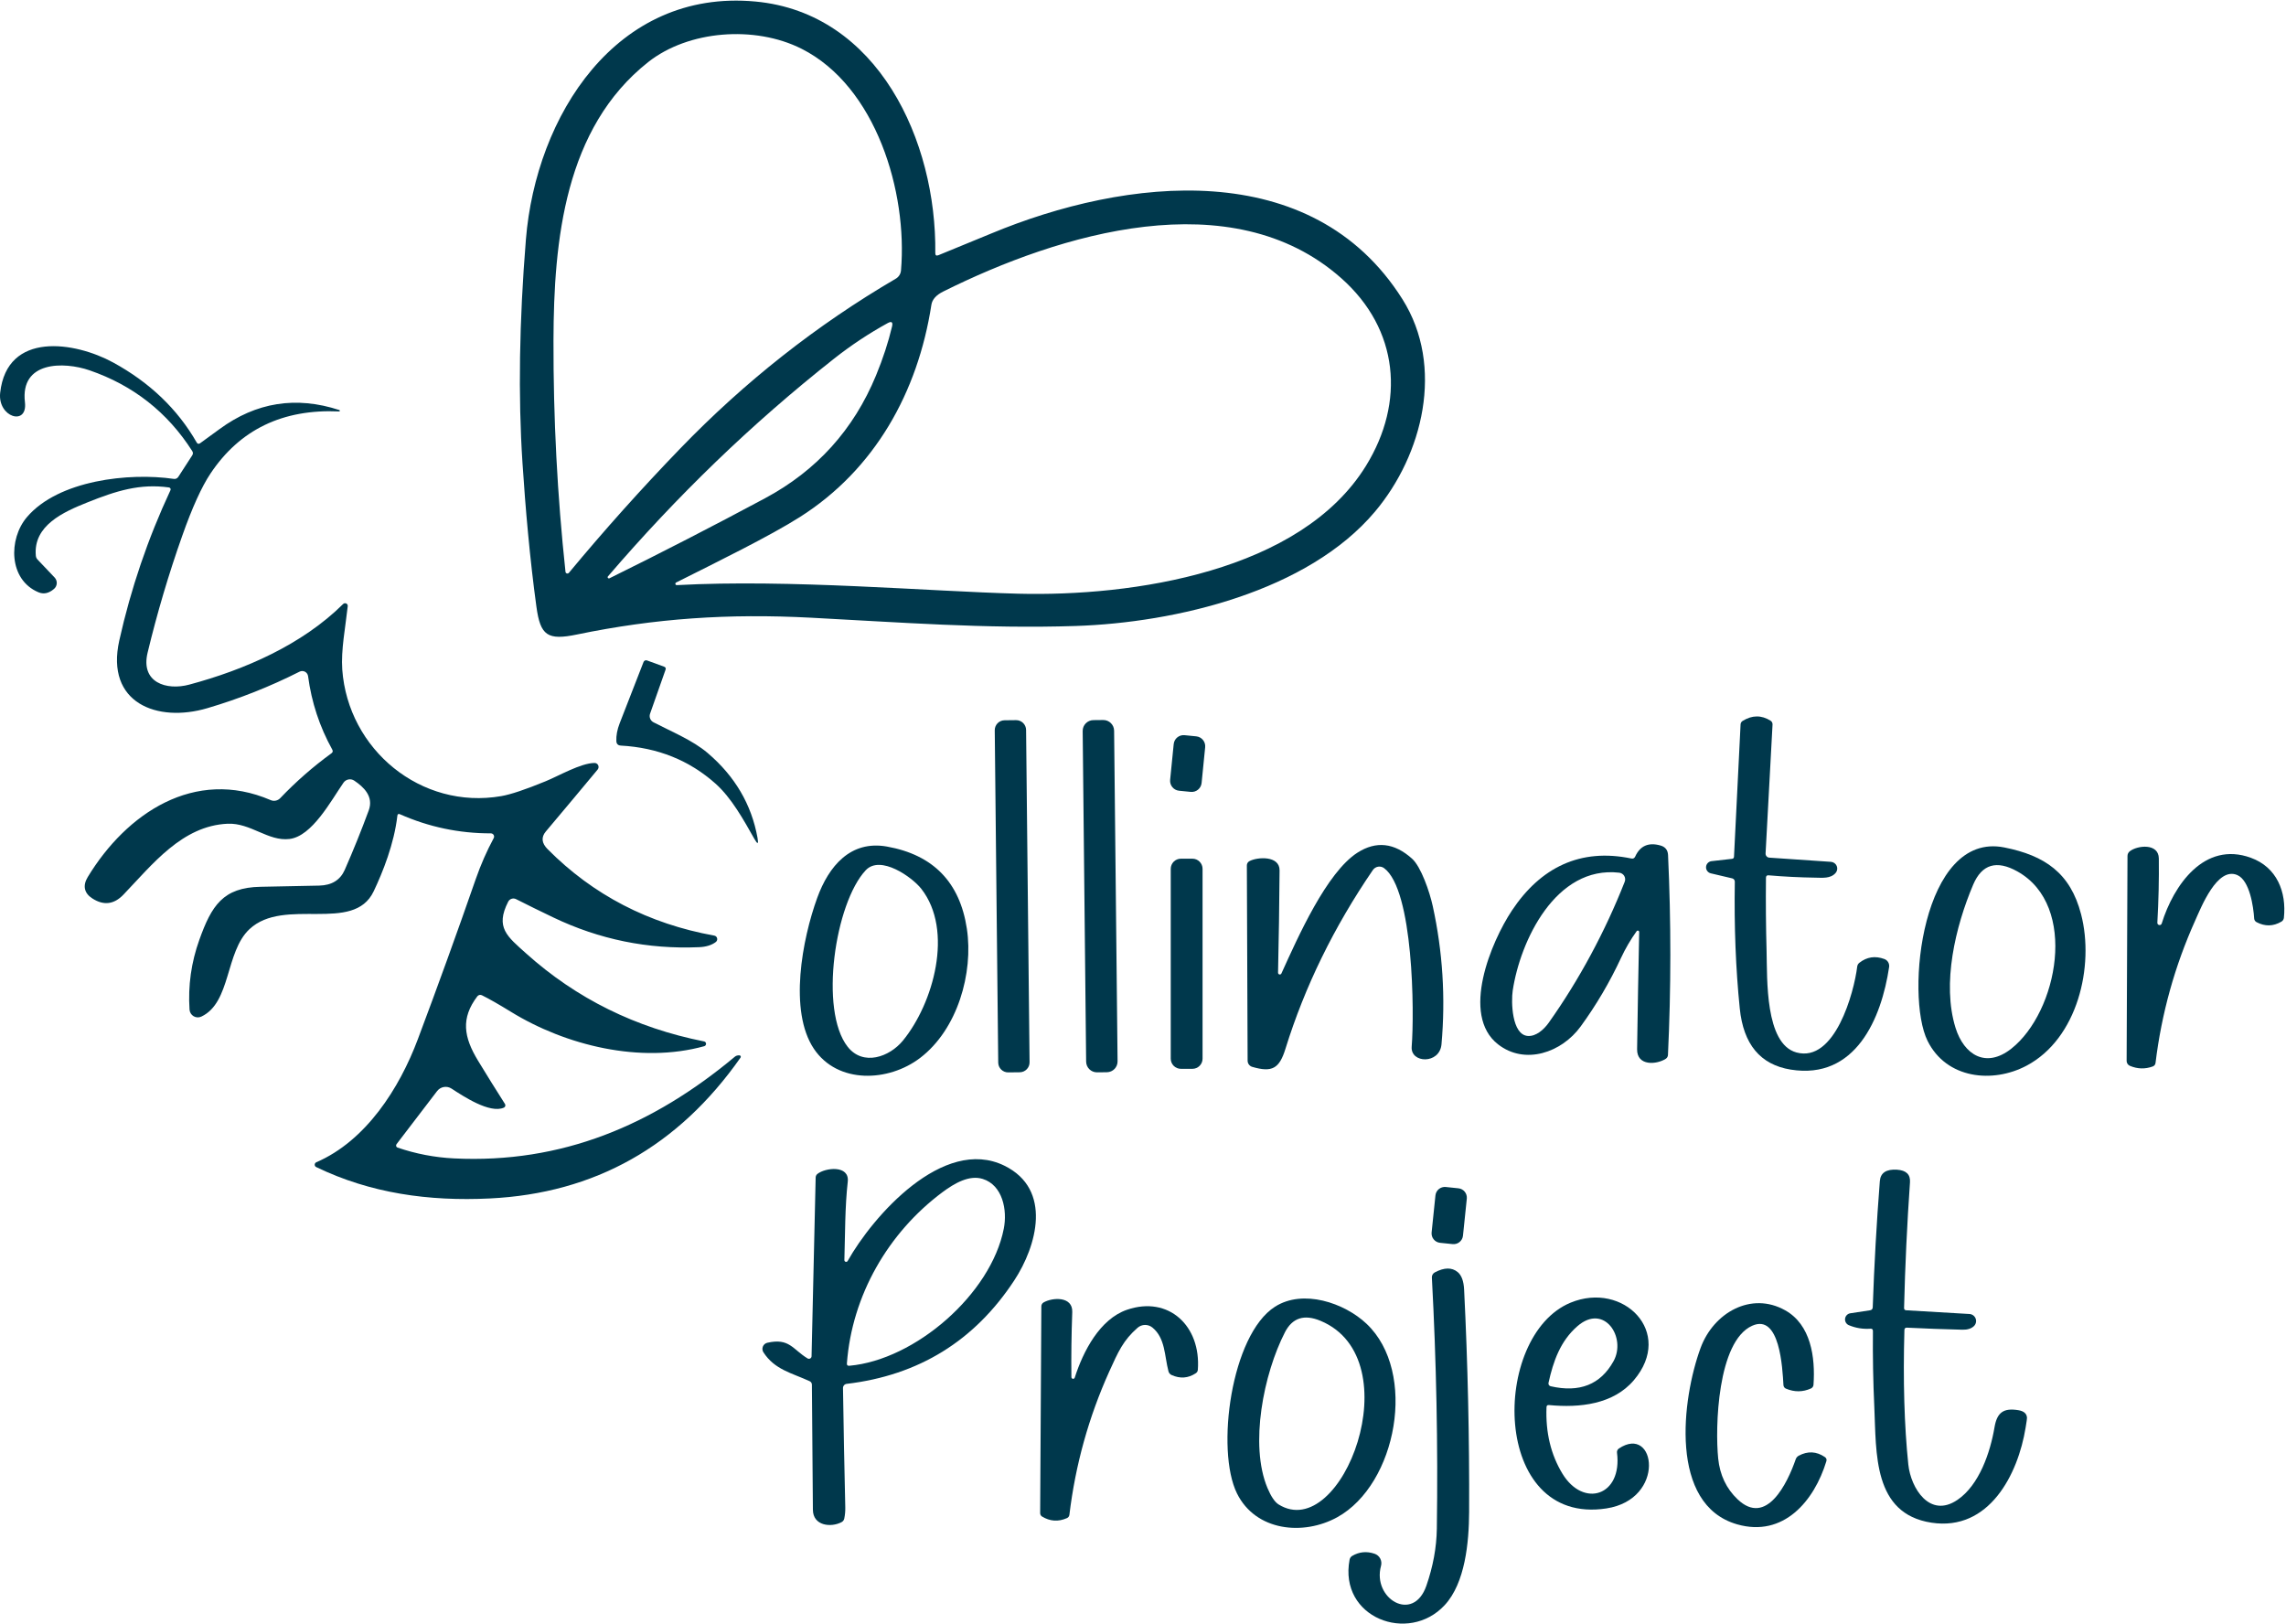 <svg width="480" height="341" viewBox="0 0 480 341" fill="none" xmlns="http://www.w3.org/2000/svg">
<path d="M197.057 53.58C200.737 52.087 204.404 50.58 208.057 49.06C236.377 37.26 275.447 32.64 294.477 62.83C303.367 76.94 298.757 95.49 288.717 107.42C274.627 124.17 246.957 130.75 225.797 131.44C206.927 132.06 188.787 130.66 170.297 129.7C152.907 128.79 137.587 129.83 121.177 133.22C114.967 134.51 113.467 133.47 112.637 127.42C111.257 117.38 110.317 106.57 109.707 97.19C108.787 83.177 109.027 67.537 110.427 50.27C112.527 24.44 129.297 -2.4 158.607 0.32C184.377 2.71 196.677 29.62 196.387 53.13C196.381 53.617 196.604 53.767 197.057 53.58ZM136.097 13.04C118.617 26.86 116.267 50.35 116.217 71.5C116.177 87.834 117.017 104.02 118.737 120.06C118.744 120.14 118.774 120.215 118.825 120.277C118.875 120.338 118.944 120.383 119.021 120.405C119.098 120.428 119.181 120.427 119.259 120.403C119.336 120.379 119.406 120.333 119.457 120.27C126.931 111.27 134.707 102.587 142.787 94.22C156.387 80.133 171.487 68.234 188.087 58.52C188.396 58.341 188.657 58.09 188.849 57.787C189.04 57.484 189.157 57.139 189.187 56.78C190.587 40.37 183.977 18.14 168.307 10.24C158.487 5.29 144.537 6.37 136.097 13.04ZM195.567 64C192.727 82.36 183.687 98.59 167.927 108.58C161.527 112.63 150.647 117.95 141.967 122.31C141.908 122.34 141.86 122.389 141.832 122.449C141.804 122.509 141.798 122.578 141.814 122.642C141.831 122.706 141.869 122.763 141.922 122.803C141.976 122.843 142.041 122.863 142.107 122.86C165.847 121.57 194.787 124.16 213.807 124.66C237.767 125.28 273.107 120.08 286.837 97.78C295.047 84.45 293.767 69.16 281.627 58.41C258.627 38.03 222.467 49.05 198.057 61.21C196.571 61.95 195.741 62.88 195.567 64ZM183.947 78.82C185.414 75.254 186.534 71.83 187.307 68.55C187.521 67.624 187.211 67.39 186.377 67.85C182.437 70.017 178.684 72.507 175.117 75.32C157.637 89.12 142.157 104.13 127.647 121.03C127.611 121.076 127.59 121.132 127.59 121.191C127.589 121.25 127.608 121.307 127.644 121.353C127.68 121.399 127.73 121.432 127.787 121.446C127.844 121.46 127.904 121.454 127.957 121.43C138.951 116.01 149.844 110.407 160.637 104.62C171.484 98.807 179.254 90.207 183.947 78.82Z" fill="#00384C"/>
<path d="M83.436 171.28C82.766 177.15 80.386 183.11 78.456 187.16C74.196 196.1 59.716 188.23 52.376 195.1C47.276 199.88 48.536 210.5 42.286 213.45C42.029 213.573 41.746 213.631 41.462 213.619C41.178 213.606 40.9 213.524 40.654 213.379C40.409 213.233 40.202 213.03 40.052 212.786C39.903 212.542 39.815 212.266 39.796 211.98C39.469 206.947 40.156 202.063 41.856 197.33C44.416 190.18 46.806 186.33 54.726 186.2C58.846 186.127 62.953 186.043 67.046 185.95C69.666 185.883 71.446 184.783 72.386 182.65C74.193 178.537 75.873 174.373 77.426 170.16C78.496 167.24 76.376 165.25 74.386 163.91C74.028 163.671 73.591 163.582 73.168 163.662C72.745 163.743 72.371 163.986 72.126 164.34C69.486 168.15 65.536 175.58 60.796 176.16C56.316 176.71 52.626 172.74 47.786 172.96C38.256 173.38 32.006 181.5 25.916 187.85C23.95 189.903 21.786 190.177 19.426 188.67C17.676 187.57 17.316 185.97 18.426 184.15C26.526 170.79 40.856 161.12 56.836 168C57.172 168.144 57.543 168.181 57.9 168.108C58.258 168.035 58.584 167.854 58.836 167.59C62.143 164.123 65.733 160.98 69.606 158.16C69.879 157.96 69.936 157.71 69.776 157.41C67.109 152.603 65.413 147.457 64.686 141.97C64.66 141.774 64.587 141.587 64.473 141.425C64.36 141.263 64.209 141.13 64.034 141.038C63.859 140.946 63.664 140.897 63.466 140.896C63.268 140.895 63.073 140.941 62.896 141.03C56.716 144.157 50.27 146.71 43.556 148.69C33.016 151.81 22.116 147.64 25.046 134.49C27.473 123.597 31.056 113.073 35.796 102.92C35.823 102.864 35.836 102.802 35.834 102.74C35.833 102.678 35.816 102.616 35.786 102.561C35.756 102.506 35.713 102.458 35.661 102.421C35.609 102.385 35.549 102.36 35.486 102.35C29.386 101.5 24.436 103.05 18.376 105.48C13.336 107.49 6.926 110.34 7.526 116.7C7.552 116.998 7.679 117.277 7.886 117.49L11.466 121.26C11.62 121.422 11.74 121.614 11.818 121.824C11.896 122.034 11.931 122.257 11.919 122.481C11.908 122.704 11.851 122.923 11.753 123.124C11.654 123.325 11.516 123.504 11.346 123.65C10.266 124.583 9.176 124.82 8.076 124.36C1.786 121.73 1.746 113.17 5.646 108.59C12.266 100.8 27.146 99.19 36.466 100.55C36.893 100.61 37.223 100.46 37.456 100.1L40.356 95.62C40.556 95.32 40.559 95.017 40.366 94.71C35.166 86.57 27.983 80.92 18.816 77.76C13.356 75.88 4.216 75.82 5.236 84.45C5.836 89.57 -0.534 87.61 0.036 82.47C1.476 69.47 15.756 71.75 23.736 76.1C31.423 80.293 37.276 85.893 41.296 92.9C41.476 93.22 41.719 93.273 42.026 93.06C43.453 92.027 44.813 91.037 46.106 90.09C53.786 84.457 62.173 83.127 71.266 86.1C71.299 86.112 71.326 86.136 71.343 86.166C71.36 86.196 71.366 86.231 71.36 86.266C71.354 86.3 71.337 86.331 71.311 86.354C71.284 86.376 71.251 86.389 71.216 86.39C59.363 85.85 50.356 90.197 44.196 99.43C42.336 102.217 40.359 106.573 38.266 112.5C35.419 120.547 32.996 128.723 30.996 137.03C29.476 143.31 34.946 145.04 39.736 143.75C51.376 140.63 63.436 135.37 72.056 126.82C72.141 126.739 72.248 126.685 72.364 126.666C72.481 126.647 72.599 126.664 72.704 126.714C72.81 126.765 72.896 126.846 72.952 126.947C73.008 127.049 73.03 127.165 73.016 127.28C72.536 131.67 71.576 136.5 71.866 140.58C73.076 157.39 88.406 170.08 105.256 167.16C107.249 166.813 110.346 165.777 114.546 164.05C117.296 162.93 121.946 160.22 124.836 160.2C124.997 160.198 125.154 160.242 125.29 160.327C125.426 160.413 125.535 160.536 125.603 160.682C125.672 160.828 125.697 160.991 125.676 161.152C125.656 161.313 125.59 161.465 125.486 161.59C121.879 165.93 118.256 170.26 114.616 174.58C113.596 175.787 113.719 177.027 114.986 178.3C124.519 187.907 136.183 193.957 149.976 196.45C150.121 196.474 150.256 196.54 150.363 196.64C150.47 196.74 150.545 196.87 150.579 197.014C150.614 197.157 150.605 197.309 150.554 197.448C150.504 197.588 150.414 197.71 150.296 197.8C149.416 198.46 148.246 198.82 146.786 198.88C136.046 199.347 125.839 197.263 116.166 192.63C113.486 191.35 110.883 190.07 108.356 188.79C108.066 188.644 107.729 188.618 107.42 188.719C107.11 188.821 106.854 189.04 106.706 189.33C103.936 194.76 106.496 196.62 110.506 200.22C121.039 209.673 133.486 215.823 147.846 218.67C147.959 218.692 148.06 218.751 148.134 218.838C148.208 218.925 148.25 219.035 148.253 219.151C148.257 219.266 148.222 219.38 148.153 219.474C148.085 219.568 147.987 219.637 147.876 219.67C134.506 223.37 118.826 219.54 107.316 212.47C104.716 210.87 102.676 209.707 101.196 208.98C101.034 208.898 100.849 208.875 100.672 208.915C100.494 208.956 100.337 209.056 100.226 209.2C96.726 213.81 97.366 217.75 100.366 222.7C102.226 225.76 104.116 228.797 106.036 231.81C106.076 231.874 106.101 231.946 106.111 232.02C106.12 232.094 106.114 232.17 106.092 232.242C106.071 232.314 106.034 232.38 105.985 232.437C105.935 232.493 105.874 232.539 105.806 232.57C102.846 233.89 97.216 230.14 94.806 228.57C94.327 228.26 93.749 228.142 93.187 228.24C92.625 228.338 92.121 228.646 91.776 229.1L83.256 240.25C83.213 240.308 83.184 240.376 83.172 240.447C83.159 240.519 83.164 240.592 83.186 240.661C83.207 240.73 83.245 240.793 83.295 240.845C83.346 240.897 83.408 240.937 83.476 240.96C87.323 242.273 91.269 243.03 95.316 243.23C117.946 244.34 137.066 236.27 154.296 221.88C154.449 221.753 154.603 221.673 154.756 221.64C154.949 221.593 155.123 221.577 155.276 221.59C155.328 221.595 155.379 221.613 155.422 221.643C155.465 221.673 155.499 221.714 155.521 221.762C155.544 221.809 155.553 221.862 155.549 221.914C155.544 221.967 155.526 222.017 155.496 222.06C142.416 240.707 124.869 250.567 102.856 251.64C90.056 252.27 77.776 250.56 66.396 245.05C66.3 245.006 66.219 244.935 66.163 244.845C66.108 244.755 66.079 244.651 66.081 244.545C66.083 244.438 66.116 244.334 66.175 244.244C66.235 244.155 66.318 244.084 66.416 244.04C76.836 239.54 83.856 228.54 87.726 218.23C91.926 207.057 95.986 195.83 99.906 184.55C100.953 181.55 102.206 178.693 103.666 175.98C103.721 175.876 103.749 175.76 103.746 175.643C103.743 175.526 103.71 175.411 103.649 175.31C103.589 175.21 103.503 175.126 103.401 175.068C103.299 175.011 103.184 174.98 103.066 174.98C96.413 174.987 90.053 173.65 83.986 170.97C83.659 170.823 83.476 170.927 83.436 171.28Z" fill="#00384C"/>
<path d="M137.218 151.66C141.078 153.66 145.448 155.44 148.568 158.09C154.301 162.964 157.798 168.907 159.058 175.92C159.304 177.274 159.088 177.354 158.408 176.16C156.138 172.14 153.598 167.53 150.228 164.53C144.728 159.637 138.104 156.977 130.358 156.55C129.758 156.517 129.444 156.2 129.418 155.6C129.364 154.447 129.598 153.2 130.118 151.86C131.791 147.58 133.461 143.294 135.128 139C135.182 138.861 135.288 138.748 135.423 138.687C135.557 138.625 135.71 138.619 135.848 138.67L139.458 139.99C139.758 140.104 139.854 140.314 139.748 140.62L136.498 149.85C136.378 150.188 136.385 150.558 136.518 150.89C136.65 151.223 136.899 151.497 137.218 151.66Z" fill="#00384C"/>
<path d="M364.096 179.88L365.476 152.09C365.485 151.944 365.529 151.803 365.604 151.678C365.679 151.553 365.782 151.447 365.906 151.37C367.899 150.136 369.852 150.12 371.766 151.32C371.901 151.404 372.012 151.524 372.086 151.666C372.16 151.809 372.194 151.969 372.186 152.13L370.726 179.19C370.719 179.3 370.734 179.411 370.77 179.515C370.806 179.62 370.863 179.716 370.936 179.799C371.009 179.882 371.098 179.949 371.198 179.997C371.297 180.045 371.405 180.073 371.516 180.08L384.456 180.96C384.719 180.98 384.972 181.072 385.186 181.226C385.4 181.381 385.566 181.592 385.667 181.835C385.768 182.078 385.799 182.344 385.756 182.602C385.713 182.861 385.599 183.103 385.426 183.3C384.366 184.52 382.666 184.3 381.116 184.28C377.869 184.233 374.619 184.07 371.366 183.79C370.999 183.756 370.812 183.926 370.806 184.3C370.752 189.46 370.796 194.593 370.936 199.7C371.086 205.5 370.576 219.14 377.186 220.98C385.276 223.22 389.306 208.4 389.966 202.95C389.985 202.792 390.035 202.64 390.114 202.502C390.193 202.365 390.299 202.245 390.426 202.15C391.999 200.916 393.749 200.656 395.676 201.37C396.006 201.492 396.284 201.724 396.465 202.028C396.645 202.332 396.716 202.689 396.666 203.04C395.066 213.81 389.626 226.8 375.976 224.58C369.622 223.546 366.066 219.27 365.306 211.75C364.459 203.423 364.112 194.553 364.266 185.14C364.268 184.975 364.215 184.815 364.115 184.686C364.015 184.557 363.874 184.466 363.716 184.43L359.206 183.37C358.912 183.296 358.653 183.122 358.474 182.878C358.295 182.634 358.207 182.335 358.225 182.033C358.243 181.73 358.365 181.444 358.572 181.223C358.778 181.001 359.055 180.859 359.356 180.82L363.666 180.33C363.939 180.303 364.082 180.153 364.096 179.88Z" fill="#00384C"/>
<path d="M213.349 151.209L210.929 151.235C209.781 151.247 208.859 152.188 208.871 153.336L209.602 223.112C209.614 224.261 210.555 225.183 211.704 225.171L214.124 225.145C215.272 225.133 216.194 224.192 216.182 223.044L215.451 153.267C215.439 152.119 214.498 151.197 213.349 151.209Z" fill="#00384C"/>
<path d="M231.64 151.181L229.58 151.203C228.327 151.216 227.321 152.243 227.334 153.496L228.061 222.913C228.074 224.166 229.101 225.172 230.355 225.159L232.415 225.137C233.668 225.124 234.674 224.097 234.661 222.844L233.934 153.427C233.921 152.174 232.894 151.168 231.64 151.181Z" fill="#00384C"/>
<path d="M251.182 154.611L248.734 154.367C247.585 154.252 246.561 155.09 246.447 156.239L245.698 163.742C245.583 164.89 246.421 165.914 247.57 166.029L250.018 166.273C251.166 166.388 252.19 165.55 252.305 164.401L253.054 156.898C253.169 155.75 252.33 154.726 251.182 154.611Z" fill="#00384C"/>
<path d="M343.668 195.5C342.401 197.26 341.298 199.147 340.358 201.16C337.991 206.247 335.168 211.04 331.888 215.54C327.888 221.02 320.188 223.69 314.538 219.27C306.658 213.1 313.098 197.74 317.478 191.16C323.488 182.13 331.828 178.03 342.538 180.26C342.918 180.34 343.188 180.203 343.348 179.85C344.381 177.59 346.151 176.817 348.658 177.53C349.671 177.817 350.201 178.487 350.248 179.54C350.894 193.527 350.888 207.517 350.228 221.51C350.222 221.668 350.178 221.822 350.1 221.961C350.022 222.1 349.911 222.22 349.778 222.31C347.868 223.55 343.698 223.9 343.748 220.3C343.868 212.06 344.014 203.85 344.188 195.67C344.186 195.61 344.166 195.552 344.13 195.504C344.095 195.456 344.045 195.42 343.988 195.401C343.931 195.382 343.869 195.382 343.812 195.4C343.755 195.417 343.704 195.453 343.668 195.5ZM325.188 214.75C331.608 205.7 337.058 195.54 341.148 185.14C341.226 184.94 341.257 184.725 341.238 184.511C341.22 184.297 341.152 184.09 341.041 183.907C340.93 183.723 340.778 183.567 340.597 183.452C340.416 183.336 340.211 183.264 339.998 183.24C326.618 181.71 319.188 197.61 317.628 208.01C317.288 210.26 317.408 217.3 320.818 217.52C322.518 217.63 324.138 216.22 325.188 214.75Z" fill="#00384C"/>
<path d="M203.016 195C204.426 204.3 201.056 216.15 193.206 222.13C186.586 227.19 175.906 227.66 170.906 220.23C165.566 212.29 168.456 197.17 171.596 188.52C174.006 181.89 178.566 176.39 186.226 177.75C195.946 179.484 201.543 185.234 203.016 195ZM181.786 182.72C175.336 189.59 171.976 212.14 177.986 219.79C181.236 223.92 186.766 221.94 189.586 218.5C195.986 210.69 200.306 195.38 193.446 186.62C191.526 184.17 184.866 179.44 181.786 182.72Z" fill="#00384C"/>
<path d="M404.737 218.55C399.987 208.98 403.597 174.5 420.857 177.94C429.347 179.63 434.737 183.3 436.977 191.98C439.807 202.87 436.237 218.1 425.507 223.77C418.397 227.53 408.697 226.54 404.737 218.55ZM414.317 185.75C410.577 194.56 407.727 206.53 410.607 215.8C412.387 221.5 416.997 224.4 422.337 220.18C432.047 212.51 436.467 190.16 423.607 182.98C419.24 180.533 416.144 181.457 414.317 185.75Z" fill="#00384C"/>
<path d="M268.357 204.22C268.351 204.308 268.376 204.394 268.427 204.465C268.479 204.536 268.554 204.586 268.64 204.606C268.725 204.627 268.815 204.616 268.893 204.577C268.971 204.537 269.033 204.471 269.067 204.39C272.547 196.72 278.547 183.19 285.037 179.03C288.95 176.53 292.767 176.95 296.487 180.29C298.377 181.98 300.187 187.25 300.847 190.28C302.933 199.833 303.543 209.497 302.677 219.27C302.297 223.5 296.137 223.3 296.417 219.77C296.997 212.58 296.797 186.82 290.617 182.28C290.439 182.148 290.236 182.053 290.02 182.002C289.804 181.95 289.579 181.943 289.36 181.98C289.14 182.017 288.931 182.099 288.743 182.219C288.555 182.339 288.393 182.496 288.267 182.68C280.087 194.64 273.97 207.147 269.917 220.2C268.637 224.34 267.147 225.24 262.937 224.01C262.659 223.929 262.415 223.759 262.24 223.527C262.065 223.295 261.97 223.012 261.967 222.72L261.807 181.72C261.804 181.537 261.851 181.356 261.945 181.197C262.038 181.038 262.174 180.908 262.337 180.82C263.997 179.92 268.697 179.61 268.677 182.75C268.623 189.983 268.517 197.14 268.357 204.22Z" fill="#00384C"/>
<path d="M453.907 193.9C456.397 185.87 462.837 176.54 472.627 180.11C478.077 182.09 480.137 187.26 479.557 192.72C479.539 192.881 479.483 193.036 479.395 193.173C479.306 193.31 479.187 193.425 479.047 193.51C477.334 194.523 475.587 194.56 473.807 193.62C473.669 193.546 473.552 193.439 473.466 193.308C473.38 193.177 473.329 193.026 473.317 192.87C473.167 190.39 472.377 184.85 469.757 183.73C465.547 181.93 462.177 190.52 460.917 193.32C456.644 202.833 453.874 212.783 452.607 223.17C452.56 223.543 452.36 223.797 452.007 223.93C450.407 224.51 448.81 224.463 447.217 223.79C447.015 223.704 446.843 223.56 446.722 223.377C446.602 223.194 446.537 222.979 446.537 222.76L446.717 179.72C446.717 179.533 446.76 179.348 446.841 179.18C446.923 179.012 447.041 178.865 447.187 178.75C448.807 177.48 453.257 177 453.297 180.25C453.35 184.67 453.247 189.163 452.987 193.73C452.977 193.846 453.011 193.962 453.082 194.055C453.152 194.148 453.255 194.211 453.37 194.232C453.485 194.253 453.603 194.231 453.703 194.17C453.802 194.108 453.875 194.012 453.907 193.9Z" fill="#00384C"/>
<path d="M250.376 180.3H247.956C246.78 180.3 245.826 181.253 245.826 182.43V222.29C245.826 223.466 246.78 224.42 247.956 224.42H250.376C251.553 224.42 252.506 223.466 252.506 222.29V182.43C252.506 181.253 251.553 180.3 250.376 180.3Z" fill="#00384C"/>
<path d="M170.407 284.77L171.267 247.24C171.27 247.093 171.305 246.949 171.369 246.82C171.433 246.69 171.524 246.577 171.637 246.49C173.307 245.16 178.397 244.58 178.007 248.11C177.407 253.45 177.457 259.15 177.297 264.58C177.296 264.662 177.322 264.741 177.371 264.807C177.42 264.872 177.49 264.919 177.568 264.941C177.647 264.963 177.731 264.958 177.807 264.927C177.882 264.896 177.946 264.841 177.987 264.77C183.207 255.46 198.037 238.46 210.897 244.76C221.037 249.74 217.687 261.67 212.967 268.85C204.627 281.543 192.897 288.783 177.777 290.57C177.564 290.595 177.367 290.698 177.225 290.86C177.083 291.023 177.005 291.233 177.007 291.45C177.133 299.89 177.293 308.24 177.487 316.5C177.507 317.273 177.437 318.053 177.277 318.84C177.246 319 177.179 319.151 177.083 319.282C176.986 319.413 176.861 319.522 176.717 319.6C174.507 320.78 170.707 320.4 170.687 317C170.633 308.24 170.563 299.48 170.477 290.72C170.474 290.57 170.429 290.424 170.346 290.298C170.262 290.172 170.145 290.072 170.007 290.01C166.237 288.27 162.667 287.61 160.297 283.94C160.182 283.761 160.112 283.558 160.093 283.347C160.074 283.136 160.106 282.923 160.187 282.727C160.267 282.53 160.394 282.356 160.555 282.22C160.717 282.083 160.91 281.987 161.117 281.94C165.757 280.89 166.407 283.3 169.567 285.23C169.651 285.279 169.747 285.306 169.844 285.307C169.942 285.308 170.038 285.285 170.123 285.238C170.208 285.192 170.279 285.124 170.328 285.042C170.378 284.96 170.405 284.866 170.407 284.77ZM197.887 250.33C186.477 258.84 178.897 271.99 177.827 286.26C177.793 286.633 177.963 286.803 178.337 286.77C192.167 285.54 208.067 271.72 210.767 258C211.547 254.07 210.527 248.85 206.347 247.54C203.537 246.66 200.457 248.42 197.887 250.33Z" fill="#00384C"/>
<path d="M399.876 279.27C399.576 289.897 399.849 299.307 400.696 307.5C401.216 312.46 405.186 318.88 410.996 314.94C415.596 311.83 417.906 304.95 418.796 299.68C419.326 296.54 420.716 295.6 423.796 296.1C424.963 296.287 425.569 296.82 425.616 297.7C425.629 297.827 425.533 298.513 425.326 299.76C423.746 309.56 417.656 321.56 405.566 319.72C393.236 317.84 393.996 305.09 393.556 295.42C393.309 290.113 393.213 284.803 393.266 279.49C393.273 279.13 393.099 278.963 392.746 278.99C391.179 279.103 389.666 278.857 388.206 278.25C387.944 278.139 387.725 277.945 387.583 277.699C387.441 277.452 387.383 277.166 387.418 276.883C387.453 276.601 387.579 276.337 387.777 276.133C387.975 275.928 388.235 275.794 388.516 275.75L392.656 275.12C393.023 275.067 393.213 274.853 393.226 274.48C393.533 265.627 394.029 256.8 394.716 248C394.856 246.26 396.056 245.46 398.316 245.6C400.249 245.727 401.159 246.607 401.046 248.24C400.433 257.027 400.019 265.823 399.806 274.63C399.799 274.937 399.949 275.1 400.256 275.12L413.536 275.9C413.825 275.918 414.103 276.019 414.334 276.193C414.566 276.367 414.742 276.604 414.84 276.877C414.938 277.149 414.953 277.445 414.885 277.726C414.817 278.007 414.668 278.263 414.456 278.46C413.896 278.98 413.096 279.227 412.056 279.2C408.176 279.107 404.293 278.963 400.406 278.77C400.059 278.757 399.883 278.923 399.876 279.27Z" fill="#00384C"/>
<path d="M306.225 249.508L303.579 249.234C302.491 249.122 301.518 249.913 301.406 251L300.602 258.779C300.49 259.867 301.28 260.839 302.368 260.952L305.014 261.225C306.102 261.338 307.075 260.547 307.187 259.459L307.991 251.681C308.103 250.593 307.313 249.62 306.225 249.508Z" fill="#00384C"/>
<path d="M303.346 337.03C295.756 345.23 281.076 339.67 283.376 327.49C283.408 327.321 283.475 327.161 283.573 327.021C283.672 326.881 283.799 326.764 283.947 326.68C285.42 325.826 286.98 325.68 288.626 326.24C289.135 326.409 289.558 326.768 289.809 327.243C290.06 327.717 290.12 328.271 289.977 328.79C288.087 335.65 296.736 340.89 299.496 332.97C300.903 328.923 301.637 324.933 301.697 321C301.95 303.42 301.603 285.833 300.656 268.24C300.644 268.022 300.696 267.805 300.806 267.613C300.916 267.422 301.079 267.265 301.276 267.16C303.256 266.113 304.853 266.09 306.066 267.09C306.886 267.763 307.34 268.993 307.426 270.78C308.2 286.36 308.55 301.93 308.477 317.49C308.447 323.84 307.656 332.39 303.346 337.03Z" fill="#00384C"/>
<path d="M324.727 295.46C324.514 300.76 325.63 305.42 328.077 309.44C332.487 316.68 340.687 314.1 339.527 305.01C339.506 304.844 339.531 304.676 339.6 304.525C339.669 304.373 339.779 304.243 339.917 304.15C347.647 298.96 349.927 314.81 337.267 316.73C313.017 320.42 312.987 280.45 329.787 273.52C340.837 268.96 351.617 279.73 343.077 289.79C338.757 294.88 331.677 295.64 325.247 295.02C324.914 294.986 324.741 295.133 324.727 295.46ZM331.227 278.45C327.627 281.58 326.147 285.82 325.147 290.36C325.129 290.436 325.127 290.515 325.14 290.592C325.153 290.669 325.182 290.743 325.224 290.809C325.265 290.875 325.32 290.932 325.384 290.977C325.448 291.022 325.521 291.053 325.597 291.07C331.671 292.463 336.067 290.716 338.787 285.83C341.567 280.86 336.857 273.56 331.227 278.45Z" fill="#00384C"/>
<path d="M259.726 313.56C255.256 304.49 258.476 280.26 267.716 274.37C273.586 270.62 282.256 273.54 286.926 277.94C297.706 288.11 293.296 311.66 280.796 318.57C273.676 322.5 263.666 321.53 259.726 313.56ZM269.806 279.73C265.336 288.42 262.326 303.36 266.136 312.44C266.896 314.24 267.676 315.39 268.476 315.89C281.776 324.17 296.496 285.37 277.296 277.34C273.863 275.9 271.366 276.697 269.806 279.73Z" fill="#00384C"/>
<path d="M224.966 289.16C224.968 289.245 225 289.326 225.055 289.389C225.111 289.453 225.187 289.495 225.27 289.508C225.354 289.521 225.439 289.504 225.511 289.461C225.584 289.417 225.639 289.35 225.666 289.27C227.436 283.73 230.926 276.97 236.646 275.01C245.406 272.01 252.196 278.42 251.516 287.61C251.49 287.923 251.346 288.167 251.086 288.34C249.493 289.393 247.803 289.52 246.016 288.72C245.851 288.649 245.705 288.54 245.589 288.403C245.473 288.266 245.39 288.104 245.346 287.93C244.496 284.71 244.706 280.98 241.986 278.75C241.544 278.387 240.988 278.191 240.417 278.199C239.845 278.206 239.296 278.416 238.866 278.79C235.846 281.43 234.806 283.8 232.896 288.02C228.59 297.587 225.806 307.6 224.546 318.06C224.5 318.4 224.32 318.637 224.006 318.77C222.213 319.557 220.48 319.443 218.806 318.43C218.684 318.354 218.583 318.248 218.513 318.122C218.443 317.996 218.406 317.854 218.406 317.71L218.656 274.29C218.656 274.126 218.698 273.965 218.779 273.823C218.86 273.681 218.976 273.562 219.116 273.48C220.966 272.4 225.276 272.13 225.146 275.5C224.973 280.14 224.913 284.693 224.966 289.16Z" fill="#00384C"/>
<path d="M374.477 290.83C374.267 287.28 373.727 275.75 367.907 278.37C360.597 281.65 360.107 299.73 360.777 306.26C361.13 309.713 362.487 312.563 364.847 314.81C370.897 320.56 375.287 311.51 377.057 306.39C377.166 306.081 377.387 305.821 377.677 305.66C379.57 304.64 381.4 304.73 383.167 305.93C383.493 306.15 383.6 306.447 383.487 306.82C380.937 315.17 374.497 322.85 364.767 320.07C350.367 315.96 353.167 293.67 357.077 283.03C359.777 275.67 367.677 271.1 374.847 275.13C380.227 278.14 381.197 284.96 380.787 290.77C380.774 290.934 380.718 291.092 380.623 291.228C380.528 291.363 380.398 291.471 380.247 291.54C378.533 292.307 376.79 292.32 375.017 291.58C374.865 291.521 374.733 291.419 374.638 291.286C374.542 291.153 374.486 290.995 374.477 290.83Z" fill="#00384C"/>
</svg>
